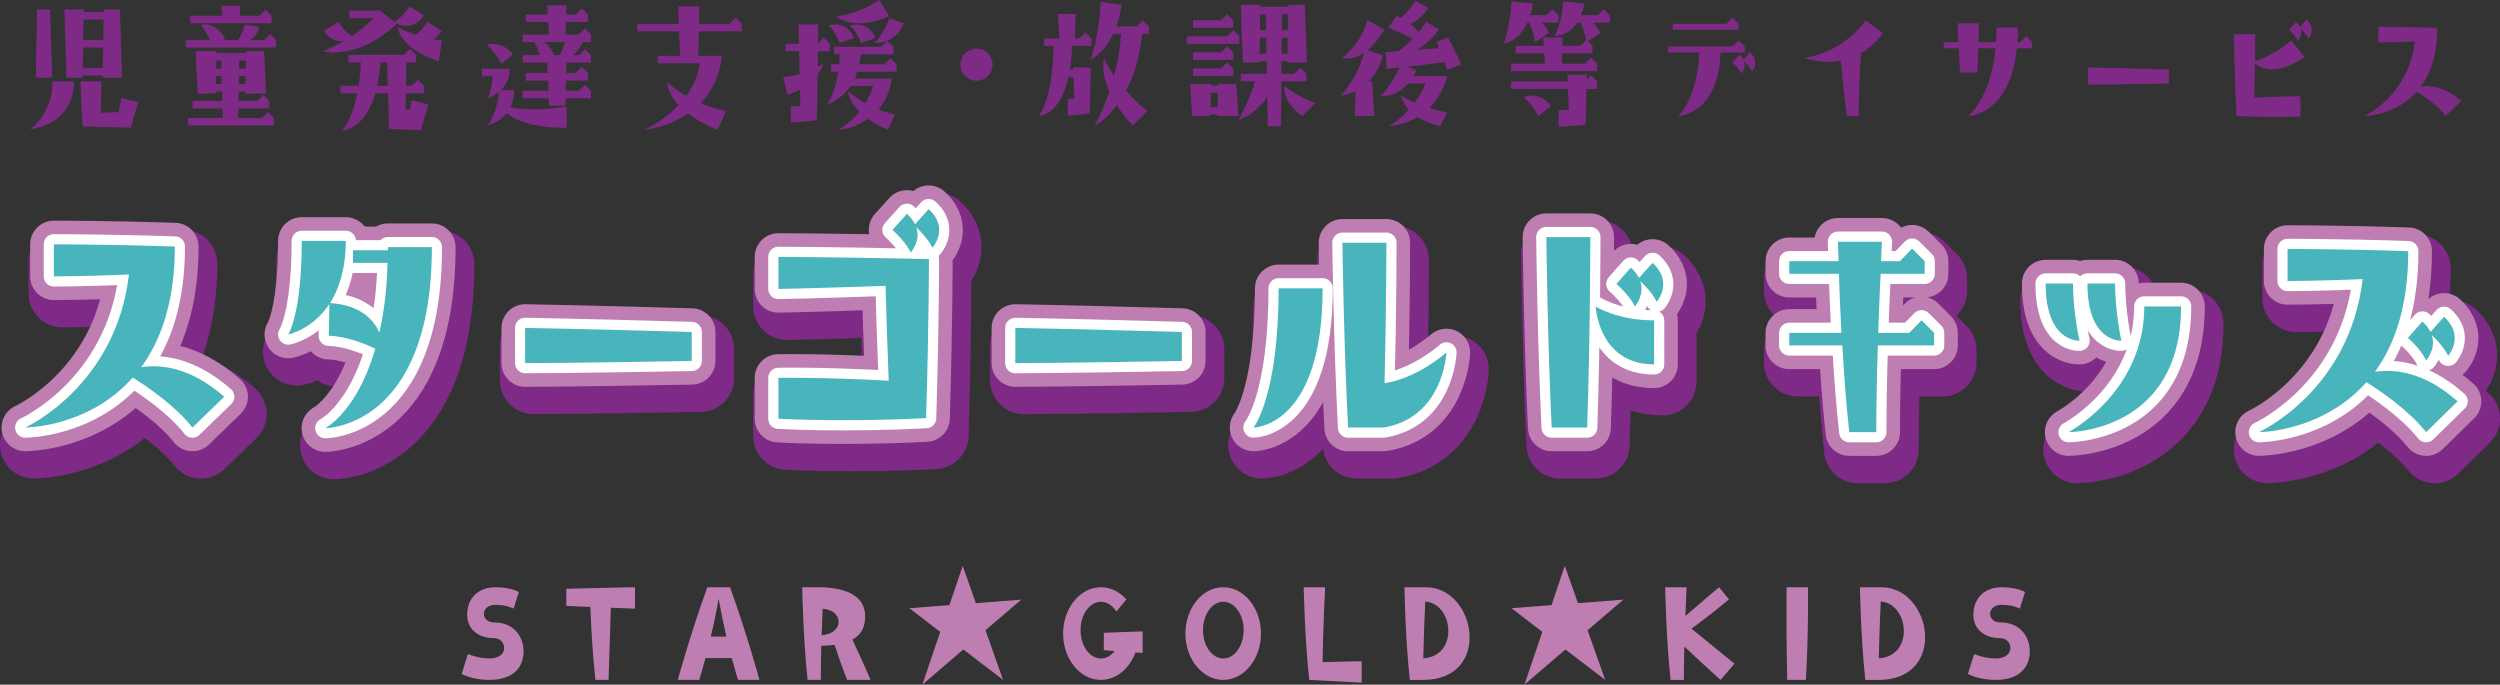 <?xml version="1.0" encoding="UTF-8"?><svg id="_レイヤー_2" xmlns="http://www.w3.org/2000/svg" viewBox="0 0 369.278 101.129"><rect x="0" y="0" width="369.278" height="101.129" fill="#333333" stroke="none"/><defs><style>.cls-1{fill:#bf7eb1;}.cls-1,.cls-2,.cls-3,.cls-4{stroke-width:0px;}.cls-2{fill:#48b4bb;}.cls-3{fill:#fff;}.cls-5{stroke:#fff;stroke-width:3px;}.cls-5,.cls-6,.cls-7{fill:none;stroke-linecap:round;stroke-linejoin:round;}.cls-4{fill:#7f2a86;}.cls-6{stroke:#7f2a86;stroke-width:10px;}.cls-7{stroke:#bf7eb1;stroke-width:7px;}</style></defs><g id="_レイヤー_1-2"><path class="cls-4" d="M7.754,12.014h3.161c0,6.526-6.459,7.068-6.459,7.068,0,0,3.298-2.122,3.298-7.068M7.708,11.472h-2.416s0-.994.181-10.072h1.92c.248,8.288.315,10.072.315,10.072M9.809,11.472c-.226-8.288-.294-10.072-.294-10.072h2.845v.384h2.959v-.384h2.394c.248,8.288.315,10.072.315,10.072h-2.867v-.316h-2.959v.316h-2.393ZM17.961,14.453l2.439.632s-.338,1.288-1.084,3.749c0,0-3.274,0-7.114-.158-.248-3.613-.316-6.662-.316-6.662h3.095s0,1.807-.091,4.652l2.642-.113c.248-1.309.429-2.1.429-2.1M12.225,10.027h2.959c0-.655.022-1.626.045-3.004h-2.936l-.068,3.004ZM12.293,5.894h2.958c.022-.858.022-1.852.045-3.003h-2.958c0,.654-.023,1.626-.045,3.003"/><path class="cls-4" d="M27.418,5.917h3.59c-.52-1.22-1.31-2.236-1.31-2.236,0,0,2.146-.655,3.546,2.055l-.406.181h2.325c.339-.497.745-1.265.994-2.304l2.123.361c-.226.949-.745,1.536-1.31,1.943h2.033l.903-.903.881.903v1.106h-13.369v-1.106ZM27.756,17.434h5.149c-.022-.497-.022-.971-.044-1.423h-4.427v-1.106h4.381c0-.474-.023-.949-.023-1.378h-.948c-.023.091-.023.181-.023.294h-2.62c-.225-3.726-.293-6.278-.293-6.278h3.072v.293h4.403v-.293h2.62c.226,3.726.293,6.278.293,6.278h-3.071v-.294h-.971c0,.429,0,.904-.022,1.378h2.755l.903-.904.881.904v1.106h-4.562c0,.452,0,.926-.023,1.423h3.478l.904-.903.88.903v1.106h-12.692v-1.106ZM28.095,2.326h4.788c-.158-1.174-.203-1.445-.203-1.445h2.845s0,.158-.09,1.445h2.89l.904-.903.881.903v1.106h-12.015v-1.106ZM32.747,12.421c0-.429-.022-.813-.022-1.175h-.814c0,.362-.022.746-.045,1.175h.881ZM31.934,10.14h.768c-.022-.497-.022-.881-.022-1.197h-.7c-.023.339-.023.745-.046,1.197M35.277,12.421h.97c0-.339,0-.723.023-1.175h-.971c0,.362-.022.746-.022,1.175M35.299,10.14h.994c.023-.384.023-.768.045-1.197h-1.017c0,.316,0,.7-.022,1.197"/><path class="cls-4" d="M47.647,7.565s1.356-.474,3.095-1.468c-.927.045-2.056-.226-2.891-1.535l2.123-1.333c.7,1.106,1.491,1.784,1.987,2.1,1.061-.7,2.214-1.603,3.229-2.664h-3.591v-1.107h4.541l2.099,1.671c.384-.226,1.378-.926,2.259-2.303l2.122,1.354c-1.265,1.965-3.139,1.604-4.042,1.265-6.029,5.556-10.931,4.02-10.931,4.02M52.977,12.669c.136-.994.272-2.146.317-3.456h-1.829v-1.106h8.197l.903-.903.904.903v1.106h-1.446c0,.52-.022,1.536-.045,3.456h.859l.902-.903.904.903v1.106h-2.687c-.023.723-.023,1.536-.046,2.462.227-.023.43-.023.633-.046.158-.858.27-1.377.27-1.377l2.462.632s-.339,1.287-1.106,3.749c0,0-1.626,0-4.697-.158l-.159-5.262h-1.874c-1.626,5.623-4.946,5.488-4.946,5.488,0,0,1.445-1.242,2.281-5.488h-2.484v-1.106h2.687ZM55.71,12.669h1.581c-.045-1.852-.091-2.914-.113-3.456h-.971c-.113,1.333-.272,2.462-.497,3.456M63.162,3.229l2.101,1.333c-.384.609-.836.993-1.288,1.219.407.09.859.136,1.288.158l-.429,3.117c-6.008-1.965-6.075-5.036-6.075-5.036,0,0,1.084.586,2.665,1.128.473-.361,1.129-.993,1.738-1.919"/><path class="cls-4" d="M72.779,11.269h-1.581v-1.106h4.111c0,1.445-.633,2.461-1.333,3.138h1.987c0,1.062-.226,1.92-.587,2.598,1.648.248,4.562.474,8.333-.181v3.162c-5.239,0-7.724-1.197-8.875-2.146-1.175,1.423-2.8,1.807-2.8,1.807,0,0,1.535-2.191,1.625-4.946-.79.655-1.557.926-1.557.926,0,0,.519-1.242.677-3.252M71.876,6.572s2.258-.61,3.884,1.423l-1.671,1.423c-.881-1.626-2.213-2.846-2.213-2.846M81.067,14.521h-3.862v-1.106h3.817c-.023-.565-.045-1.062-.045-1.513h-3.32v-1.107h3.252c-.023-.7-.046-1.197-.068-1.536h-3.636v-1.106h2.484c-.203-.881-.542-1.536-.767-1.942h-1.717v-1.107h3.885c-.046-.722-.091-1.332-.113-1.852h-3.32v-1.106h3.252l-.091-1.355h2.846l-.022,1.355h1.4l.902-.904.905.904v1.106h-3.252l-.069,1.852h1.965l.904-.903.903.903v1.107h-1.22c-.384.925-.926,1.535-1.468,1.942h.881l.904-.903.903.903v1.106h-3.636c0,.339-.022.813-.022,1.536h1.4l.902-.903.905.903v1.107h-3.252c0,.429-.024.948-.024,1.513h1.92l.904-.904.903.904v1.106h-3.749c-.023.339-.023.7-.045,1.084h-2.394c0-.384-.022-.745-.045-1.084M81.835,8.153h.835c.249-.452.565-1.129.813-1.942h-3.138c.564.316,1.151.903,1.49,1.942"/><path class="cls-4" d="M94.137,3.523h6.12l-.068-2.574h3.094s0,.881-.045,2.574h4.516l.904-.903.903.903v1.106h-6.346c0,.995-.045,2.214-.09,3.614h3.523c-.362,3.139-1.604,5.375-3.139,6.978,1.084.474,2.326.904,3.726,1.197l-1.265,2.755c-1.874-.768-3.274-1.603-4.336-2.394-3.139,2.146-6.571,2.417-6.571,2.417,0,0,2.801-1.152,5.172-3.659-1.762-1.897-1.695-3.41-1.695-3.41,0,0,.994.971,2.846,2.033.948-1.31,1.716-2.913,1.987-4.81h-6.21v-1.107h3.297c-.067-1.355-.113-2.574-.158-3.614h-6.165v-1.106Z"/><path class="cls-4" d="M116.309,14.001l-.632-2.619c.836-.045,1.67-.226,2.439-.452l-.068-3.365h-1.988v-1.106h1.965c-.045-1.875-.045-2.846-.045-2.846h2.846v2.8l.835-.858.903.904v1.106h-1.76c0,.677-.024,1.446-.024,2.303.542-.248.858-.451.858-.451,0,0-.225.7-.88,1.558-.023,1.852-.045,4.088-.09,6.775-2.078.271-3.839.339-3.839.339v-2.439s.474,0,1.399.045l-.067-2.439c-.542.294-1.152.542-1.852.745M126.63,10.591c-.114.361-.249.7-.384,1.017h5.487c-.316,2.009-1.061,3.477-1.965,4.561.723.294,1.537.565,2.416.745l-1.015,2.259c-1.22-.519-2.168-1.061-2.936-1.603-2.168,1.512-4.471,1.626-4.471,1.626,0,0,1.67-.836,3.184-2.688-1.717-1.694-1.672-3.094-1.672-3.094,0,0,.904.904,2.574,1.829.43-.722.836-1.581,1.108-2.529h-3.343c-1.468,2.213-3.433,2.688-3.433,2.688,0,0,1.175-1.536,1.649-4.811h-1.084v-1.106h1.22c.045-.452.067-.949.09-1.468h-.858v-1.107h6.978l.903-.903.903.903v1.107h-4.809c-.046.519-.136,1.016-.226,1.468h3.681l.903-.904.903.904v1.106h-5.803ZM126.11,5.646l-2.123.7c-.587-1.784-1.581-2.597-1.581-2.597,0,0,2.823-.791,3.704,1.897M131.327,2.394c-5.397,2.348-7.837.045-7.837.045,0,0,3.004-.248,6.392-2.439l1.445,2.394ZM127.149,6.346c-.588-1.784-1.603-2.597-1.603-2.597,0,0,2.822-.791,3.725,1.897l-2.122.7ZM129.159,6.346s1.468-1.445,2.213-3.613l2.123.699c-1.107,3.072-4.336,2.914-4.336,2.914"/><path class="cls-4" d="M146.615,9.555c0,1.312-1.058,2.369-2.369,2.369s-2.369-1.058-2.369-2.369c0-1.311,1.058-2.368,2.369-2.368,1.356,0,2.369,1.104,2.369,2.368Z"/><path class="cls-4" d="M153.414,17.13s2.101-2.236,2.213-10.343h-1.399v-1.107h2.28c-.203-2.936-.27-3.613-.27-3.613h2.665s0,.384-.136,3.613h.655l.902-.903.905.903v1.107h-2.868c-.046,1.332-.159,2.507-.317,3.523h.474l-.023-.339h2.62s0,.655-.158,6.775c-1.761.248-3.229.316-3.229.316v-2.484s.316,0,.971.023c-.068-1.446-.113-2.485-.135-3.185h-.745c-1.288,5.804-4.405,5.714-4.405,5.714M165.677.757c-.203,1.22-.474,2.259-.79,3.139h3.003l.903-.903.904.903v1.107h-.971c-.406,3.658-1.332,6.391-2.394,8.4.858.995,1.897,2.033,3.139,3.004l-2.146,2.146c-.993-1.062-1.76-2.078-2.348-3.004-1.694,2.258-3.297,3.026-3.297,3.026,0,0,1.129-1.964,2.19-5.058-1.354-3.004-.812-4.856-.812-4.856,0,0,.496,1.039,1.513,2.53.497-1.852.88-3.953,1.016-6.188h-1.152c-1.446,3.071-3.364,3.794-3.364,3.794,0,0,1.332-3.365,1.49-8.537l3.116.497Z"/><path class="cls-4" d="M175.315,6.471v-1.107h5.963l.88-.903.903.903v1.107h-7.746ZM175.812,12.387h3.071v.226h1.084l.023-.226h2.62c.225,2.823.293,4.743.293,4.743h-3.071v-.203h-1.107v.203h-2.619c-.226-2.823-.294-4.743-.294-4.743M176.219,4.1v-1.107h4.154l.881-.904.904.904v1.107h-5.939ZM176.219,8.842v-1.107h4.154l.881-.903.904.903v1.107h-5.939ZM176.219,10.106h4.154l.881-.903.904.903v1.107h-5.939v-1.107ZM178.793,15.82h1.062c0-.542.022-1.242.067-2.1h-1.061l-.068,2.1ZM190.175,9.248v-.203h-.881c0,.564,0,1.197-.022,1.852h1.896l.904-.903.903.903v1.106h-3.703l-.068,6.64h-1.942l-.068-4.313c-2.077,2.913-4.291,3.387-4.291,3.387,0,0,1.536-2.552,2.484-5.714h-2.099v-1.106h3.838c0-.655-.022-1.288-.022-1.852h-1.107v.203h-2.394c-.248-5.059-.315-8.514-.315-8.514h2.867v.271h4.178v-.271h2.394c.226,5.059.293,8.514.293,8.514h-2.845ZM187.081,7.938c-.022-.903-.022-1.693-.045-2.371h-.949l-.067,2.371h1.061ZM186.11,4.461h.903c-.022-1.107-.022-1.875-.045-2.349h-.836c0,.587,0,1.378-.022,2.349M190.175,7.938c.023-.587.023-1.377.045-2.371h-.881c-.022.678-.022,1.468-.022,2.371h.858ZM189.339,4.461h.904c.022-.7.022-1.491.045-2.349h-.926c0,.451,0,1.197-.023,2.349M189.768,12.726s1.807,1.513,4.54,2.507l-1.965,1.897c-3.094-2.236-2.575-4.404-2.575-4.404"/><path class="cls-4" d="M204.307,8.187c-.497,1.739-1.265,2.958-2.123,3.816h.497c.248,4.223.316,5.127.316,5.127h-2.868s0-.384.113-3.681c-1.219.609-2.214.677-2.214.677,0,0,2.394-2.394,3.456-6.323-1.852,1.219-3.23.768-3.23.768,0,0,2.62-1.875,3.749-5.578l2.507,1.377c-.858,1.423-1.693,2.372-2.484,3.026l2.281.791ZM213.34,9.203c-2.19.271-4.088.497-5.533.655l1.445.542c-.158.293-.315.565-.474.835h5.013c-.609,2.123-1.58,3.636-2.664,4.72.79.226,1.671.475,2.642.678l-1.038,1.965c-1.423-.294-2.507-.768-3.321-1.31-2.168,1.31-4.222,1.31-4.222,1.31,0,0,1.4-.768,2.913-2.394-1.039-1.107-1.198-2.123-1.198-2.123,0,0,.701.474,2.079,1.061.587-.79,1.151-1.716,1.603-2.8h-2.62c-1.941,2.191-3.975,1.852-3.975,1.852,0,0,1.468-1.446,2.733-4.223l-1.919.203-.113-2.461s.655-.068,1.92-.158c.609-.452,1.309-1.062,2.032-1.807-.813-.475-2.055-1.107-3.614-1.626l1.288-1.807c.225.113.429.226.632.339.677-.61,1.491-1.491,2.122-2.552l1.92,1.129c-.925,1.265-1.851,1.942-2.665,2.304.565.451.95.88,1.175,1.264.384-.496.79-1.016,1.129-1.603l1.92,1.152c-1.017,1.422-2.123,2.371-3.185,2.98.926-.044,1.988-.135,3.185-.203-.113-.316-.249-.632-.361-.971l1.738-.632c1.175,2.348,1.897,3.997,1.897,3.997l-2.055.768s-.135-.361-.429-1.084"/><path class="cls-4" d="M222.144,6.403s.835-2.078,1.151-6.188l3.139.316c-.112.655-.248,1.22-.429,1.716h2.417l.88-.88.903.88v1.107h-2.529c.407.316.836.79,1.13,1.513l-2.056,1.355c-.203-1.197-.587-2.236-.835-2.868h-.316c-1.355,2.913-3.455,3.049-3.455,3.049M235.264,3.354c.407.316.836.79,1.13,1.513l-1.853,1.197.701.7v1.129h-4.517c0,.407-.022.926-.045,1.513h3.433l.903-.903.903.903v1.107h-12.714v-1.107h5.013c-.045-.587-.067-1.084-.112-1.513h-4.224v-1.129h4.155l-.089-1.242h2.868l-.046,1.242h2.665l.836-.835c-.203-1.062-.542-1.988-.768-2.575h-.565c-1.4,2.145-3.364,1.919-3.364,1.919,0,0,1.084-1.4,1.309-5.058l3.139.316c-.135.678-.316,1.242-.519,1.716h2.484l.903-.88.903.88v1.107h-2.529ZM223.205,12.026h8.356c-.023-.768-.045-1.016-.045-1.016h2.867l-.022.79.655-.678.903.904v1.107h-1.581l-.135,5.284c-2.167.248-3.974.316-3.974.316v-2.507s.496,0,1.513.045c-.045-1.332-.091-2.371-.136-3.138h-8.401v-1.107ZM229.099,15.639l-1.896,1.536c-.723-1.762-2.168-2.823-2.168-2.823,0,0,2.257-1.039,4.064,1.287"/><path class="cls-4" d="M250.977,7.758h-4.561v-.903h9.53l.903-.881.881.881v.903h-3.591c-.293,9.191-6.233,9.372-6.233,9.372,0,0,2.891-2.643,3.071-9.372M247.071,4.416v-.904h7.949l.881-.903.904.903v.904h-9.734ZM257.617,9.045c.339,1.017-.384,1.829-.384,1.829,0,0-.271-.7-1.332-1.626l1.038-1.174c.294.248.475.519.588.745l.971-1.084c1.558,1.4.294,2.801.294,2.801,0,0-.249-.633-1.175-1.491"/><path class="cls-4" d="M266.488,8.503s5.194-.271,9.102-5.487l2.529,1.896c-1.017,1.356-2.123,2.304-3.23,2.959-.113,1.49-.338,4.968-.338,9.259h-1.762c-.429-3.388-.7-6.346-.859-8.152-3.003.564-5.442-.475-5.442-.475"/><path class="cls-4" d="M289.337,7.126h-2.236v-.903h2.19c-.112-1.762-.157-2.778-.157-2.778h3.161s0,.971-.045,2.778h2.597c.046-.678.068-1.4.068-2.146h3.161c0,.746-.022,1.468-.067,2.146h.361l.904-.904.903.904v.903h-2.259c-1.039,10.004-7.204,10.004-7.204,10.004,0,0,3.32-2.506,4.043-10.004h-2.552c-.023.994-.068,2.19-.136,3.591h-2.551l-.181-3.591Z"/><path class="cls-4" d="M308.415,9.971s4.201.068,11.97.294v2.078c-8.56.157-11.97.157-11.97.157v-2.529Z"/><path class="cls-4" d="M330.362,17.13c-.316-6.097-.406-12.082-.406-12.082h3.161s0,1.513-.022,3.952c.79-.203,2.845-.903,5.352-3.026l1.965,2.484c-4.201,2.846-6.504,1.626-7.317.949-.023,1.445-.068,3.139-.114,5.013,4.789-.248,6.821-.18,6.821-.18v2.935s-3.342.271-9.44-.045M340.999,5.703s-.249-.632-1.175-1.49c.339.993-.384,1.829-.384,1.829,0,0-.294-.7-1.332-1.626l1.038-1.174c.272.248.475.519.588.745l.971-1.084c1.536,1.4.294,2.8.294,2.8"/><path class="cls-4" d="M349.26,17.13s6.504-2.936,7.452-10.998c-3.229.136-5.397.136-5.397.136v-2.304s3.974,0,8.694.158c0,3.997-1.017,6.752-2.416,8.672,1.287-.203,3.478-.068,5.962,2.123l-2.281,2.213c-1.243-1.581-3.275-2.958-4.291-3.591-3.184,3.591-7.723,3.591-7.723,3.591"/><path class="cls-4" d="M5,65.687s13.368-6.034,15.318-22.605c-6.637.278-11.093.278-11.093.278v-4.735s8.169,0,17.87.326c0,8.215-2.089,13.879-4.967,17.824,2.646-.418,7.148-.139,12.255,4.363l-4.689,4.549c-2.552-3.249-6.73-6.081-8.819-7.38-6.545,7.38-15.875,7.38-15.875,7.38"/><path class="cls-6" d="M5,65.687s13.368-6.034,15.318-22.605c-6.637.278-11.093.278-11.093.278v-4.735s8.169,0,17.87.326c0,8.215-2.089,13.879-4.967,17.824,2.646-.418,7.148-.139,12.255,4.363l-4.689,4.549c-2.552-3.249-6.73-6.081-8.819-7.38-6.545,7.38-15.875,7.38-15.875,7.38Z"/><path class="cls-4" d="M58.56,39.043h6.498c0,26.736-15.735,26.736-15.735,26.736,0,0,4.688-2.413,7.381-11.743-1.579-.743-4.364-1.857-6.871-1.903l.093-4.689c-2.553,3.807-6.08,4.503-6.08,4.503,0,0,1.996-3.017,1.996-13.832h6.498c0,4.177-1.021,7.148-2.321,9.19,4.503.279,6.452,2.461,7.288,4.363.649-2.877,1.113-6.266,1.207-10.304h-5.106v-1.857h5.152v-.464Z"/><path class="cls-6" d="M58.56,39.043h6.498c0,26.736-15.735,26.736-15.735,26.736,0,0,4.688-2.413,7.381-11.743-1.579-.743-4.364-1.857-6.871-1.903l.093-4.689c-2.553,3.807-6.08,4.503-6.08,4.503,0,0,1.996-3.017,1.996-13.832h6.498c0,4.177-1.021,7.148-2.321,9.19,4.503.279,6.452,2.461,7.288,4.363.649-2.877,1.113-6.266,1.207-10.304h-5.106v-1.857h5.152v-.464Z"/><path class="cls-4" d="M78.841,50.973s8.634.139,24.601.604v4.27c-17.592.325-24.601.325-24.601.325v-5.199Z"/><path class="cls-6" d="M78.841,50.973s8.634.139,24.601.604v4.27c-17.592.325-24.601.325-24.601.325v-5.199Z"/><path class="cls-4" d="M116.248,64.387v-6.034s5.942-.139,16.292.418c-.232-5.709-.371-10.722-.464-14.018-10.351.371-15.828.464-15.828.464v-4.734s7.427,0,22.234.324c0,0,0,9.748-.418,23.488-12.579.65-21.816.092-21.816.092M133.097,36.491l2.136-2.368c.556.511.928,1.022,1.207,1.532l1.996-2.227c3.156,2.831.557,5.709.557,5.709,0,0-.511-1.253-2.368-3.018.697,2.043-.836,3.714-.836,3.714,0,0-.556-1.393-2.692-3.342"/><path class="cls-6" d="M116.248,64.387v-6.034s5.942-.139,16.292.418c-.232-5.709-.371-10.722-.464-14.018-10.351.371-15.828.464-15.828.464v-4.734s7.427,0,22.234.324c0,0,0,9.748-.418,23.488-12.579.65-21.816.092-21.816.092ZM133.097,36.491l2.136-2.368c.556.511.928,1.022,1.207,1.532l1.996-2.227c3.156,2.831.557,5.709.557,5.709,0,0-.511-1.253-2.368-3.018.697,2.043-.836,3.714-.836,3.714,0,0-.556-1.393-2.692-3.342Z"/><path class="cls-4" d="M151.242,50.973s8.634.139,24.601.604v4.27c-17.592.325-24.601.325-24.601.325v-5.199Z"/><path class="cls-6" d="M151.242,50.973s8.634.139,24.601.604v4.27c-17.592.325-24.601.325-24.601.325v-5.199Z"/><path class="cls-4" d="M190.134,45.124h6.498c0,20.563-10.211,20.563-10.211,20.563,0,0,3.713-4.549,3.713-20.563M205.777,59.142c4.92-.743,9.144-4.549,9.144-4.549,0,0-.372,9.609-9.284,11.094h-5.245c-.649-12.533-.835-27.294-.835-27.294h6.498s0,9.562-.278,20.749"/><path class="cls-6" d="M190.134,45.124h6.498c0,20.563-10.211,20.563-10.211,20.563,0,0,3.713-4.549,3.713-20.563ZM205.777,59.142c4.92-.743,9.144-4.549,9.144-4.549,0,0-.372,9.609-9.284,11.094h-5.245c-.649-12.533-.835-27.294-.835-27.294h6.498s0,9.562-.278,20.749Z"/><path class="cls-4" d="M230.467,65.687c-.603-12.533-.789-28.129-.789-28.129h6.498s0,14.343-.464,28.129h-5.245ZM245.599,56.357c-8.216,0-8.634-8.541-8.634-8.541,0,0,3.203,2.043,8.634,2.043v6.498ZM245.97,47.12s-.51-1.3-2.413-3.063c.696,2.042-.789,3.759-.789,3.759,0,0-.604-1.439-2.739-3.342l2.135-2.414c.557.511.975,1.068,1.207,1.532l1.995-2.228c3.158,2.878.604,5.756.604,5.756"/><path class="cls-6" d="M230.467,65.687c-.603-12.533-.789-28.129-.789-28.129h6.498s0,14.343-.464,28.129h-5.245ZM245.599,56.357c-8.216,0-8.634-8.541-8.634-8.541,0,0,3.203,2.043,8.634,2.043v6.498ZM245.97,47.12s-.51-1.3-2.413-3.063c.696,2.042-.789,3.759-.789,3.759,0,0-.604-1.439-2.739-3.342l2.135-2.414c.557.511.975,1.068,1.207,1.532l1.995-2.228c3.158,2.878.604,5.756.604,5.756Z"/><path class="cls-4" d="M265.558,51.701h7.705c-.185-3.388-.278-6.405-.371-8.727h-7.334v-1.856h7.287l-.093-2.878h6.499l-.139,2.878h2.785l1.81-1.857,1.857,1.857v1.856h-6.498c-.14,2.322-.233,5.385-.372,8.727h4.595l1.811-1.856,1.856,1.856v1.857h-8.308c-.14,4.224-.233,8.819-.233,12.811h-3.992c-.464-4.224-.789-8.727-1.02-12.811h-7.845v-1.857Z"/><path class="cls-6" d="M265.558,51.701h7.705c-.185-3.388-.278-6.405-.371-8.727h-7.334v-1.856h7.287l-.093-2.878h6.499l-.139,2.878h2.785l1.81-1.857,1.857,1.857v1.856h-6.498c-.14,2.322-.233,5.385-.372,8.727h4.595l1.811-1.856,1.856,1.856v1.857h-8.308c-.14,4.224-.233,8.819-.233,12.811h-3.992c-.464-4.224-.789-8.727-1.02-12.811h-7.845v-1.857Z"/><path class="cls-4" d="M303.429,44.413h4.038c0,4.271.975,8.448.975,8.448,0,0-5.013.325-5.013-8.448M318.004,47.802h5.431c0,18.567-16.617,18.567-16.617,18.567,0,0,11.186-5.895,11.186-18.567M309.603,44.413h4.084c0,4.271.929,8.448.929,8.448,0,0-5.013.325-5.013-8.448"/><path class="cls-6" d="M303.429,44.413h4.038c0,4.271.975,8.448.975,8.448,0,0-5.013.325-5.013-8.448ZM318.004,47.802h5.431c0,18.567-16.617,18.567-16.617,18.567,0,0,11.186-5.895,11.186-18.567ZM309.603,44.413h4.084c0,4.271.929,8.448.929,8.448,0,0-5.013.325-5.013-8.448Z"/><path class="cls-4" d="M364.278,61.819l-4.642,4.549c-2.599-3.249-6.73-6.08-8.819-7.38-6.545,7.38-15.875,7.38-15.875,7.38,0,0,13.368-6.034,15.319-22.605-6.685.278-11.094.278-11.094.278v-4.734s8.123,0,17.824.325c0,8.216-2.043,13.879-4.921,17.824,2.647-.418,7.149-.139,12.208,4.363M362.282,49.333c3.156,2.878.604,5.756.604,5.756,0,0-.557-1.3-2.414-3.064.697,2.042-.836,3.76-.836,3.76,0,0-.556-1.439-2.692-3.342l2.136-2.414c.556.511.974,1.021,1.206,1.532l1.996-2.228Z"/><path class="cls-6" d="M364.278,61.819l-4.642,4.549c-2.599-3.249-6.73-6.08-8.819-7.38-6.545,7.38-15.875,7.38-15.875,7.38,0,0,13.368-6.034,15.319-22.605-6.685.278-11.094.278-11.094.278v-4.734s8.123,0,17.824.325c0,8.216-2.043,13.879-4.921,17.824,2.647-.418,7.149-.139,12.208,4.363ZM362.282,49.333c3.156,2.878.604,5.756.604,5.756,0,0-.557-1.3-2.414-3.064.697,2.042-.836,3.76-.836,3.76,0,0-.556-1.439-2.692-3.342l2.136-2.414c.556.511.974,1.021,1.206,1.532l1.996-2.228Z"/><path class="cls-1" d="M3.732,63.152s13.368-6.034,15.318-22.605c-6.637.278-11.093.278-11.093.278v-4.735s8.169,0,17.87.326c0,8.215-2.089,13.879-4.967,17.824,2.646-.418,7.148-.139,12.255,4.363l-4.689,4.549c-2.552-3.249-6.73-6.081-8.819-7.38-6.545,7.38-15.875,7.38-15.875,7.38"/><path class="cls-7" d="M3.732,63.152s13.368-6.034,15.318-22.605c-6.637.278-11.093.278-11.093.278v-4.735s8.169,0,17.87.326c0,8.215-2.089,13.879-4.967,17.824,2.646-.418,7.148-.139,12.255,4.363l-4.689,4.549c-2.552-3.249-6.73-6.081-8.819-7.38-6.545,7.38-15.875,7.38-15.875,7.38Z"/><path class="cls-1" d="M57.293,36.508h6.498c0,26.736-15.735,26.736-15.735,26.736,0,0,4.688-2.413,7.381-11.743-1.579-.743-4.364-1.857-6.871-1.903l.093-4.689c-2.553,3.807-6.08,4.503-6.08,4.503,0,0,1.996-3.017,1.996-13.832h6.498c0,4.177-1.021,7.148-2.321,9.19,4.503.279,6.452,2.461,7.288,4.363.649-2.877,1.113-6.266,1.207-10.304h-5.106v-1.857h5.152v-.464Z"/><path class="cls-7" d="M57.293,36.508h6.498c0,26.736-15.735,26.736-15.735,26.736,0,0,4.688-2.413,7.381-11.743-1.579-.743-4.364-1.857-6.871-1.903l.093-4.689c-2.553,3.807-6.08,4.503-6.08,4.503,0,0,1.996-3.017,1.996-13.832h6.498c0,4.177-1.021,7.148-2.321,9.19,4.503.279,6.452,2.461,7.288,4.363.649-2.877,1.113-6.266,1.207-10.304h-5.106v-1.857h5.152v-.464Z"/><path class="cls-1" d="M77.573,48.437s8.634.139,24.601.604v4.27c-17.592.325-24.601.325-24.601.325v-5.199Z"/><path class="cls-7" d="M77.573,48.437s8.634.139,24.601.604v4.27c-17.592.325-24.601.325-24.601.325v-5.199Z"/><path class="cls-1" d="M114.98,61.851v-6.034s5.942-.139,16.292.418c-.232-5.709-.371-10.722-.464-14.018-10.351.371-15.828.464-15.828.464v-4.734s7.427,0,22.234.324c0,0,0,9.748-.418,23.488-12.579.65-21.816.092-21.816.092M131.829,33.955l2.136-2.368c.556.511.928,1.022,1.207,1.532l1.996-2.227c3.156,2.831.557,5.709.557,5.709,0,0-.511-1.253-2.368-3.018.697,2.043-.836,3.714-.836,3.714,0,0-.556-1.393-2.692-3.342"/><path class="cls-7" d="M114.98,61.851v-6.034s5.942-.139,16.292.418c-.232-5.709-.371-10.722-.464-14.018-10.351.371-15.828.464-15.828.464v-4.734s7.427,0,22.234.324c0,0,0,9.748-.418,23.488-12.579.65-21.816.092-21.816.092ZM131.829,33.955l2.136-2.368c.556.511.928,1.022,1.207,1.532l1.996-2.227c3.156,2.831.557,5.709.557,5.709,0,0-.511-1.253-2.368-3.018.697,2.043-.836,3.714-.836,3.714,0,0-.556-1.393-2.692-3.342Z"/><path class="cls-1" d="M149.975,48.437s8.634.139,24.601.604v4.27c-17.592.325-24.601.325-24.601.325v-5.199Z"/><path class="cls-7" d="M149.975,48.437s8.634.139,24.601.604v4.27c-17.592.325-24.601.325-24.601.325v-5.199Z"/><path class="cls-1" d="M188.867,42.589h6.498c0,20.563-10.211,20.563-10.211,20.563,0,0,3.713-4.549,3.713-20.563M204.51,56.607c4.92-.743,9.144-4.549,9.144-4.549,0,0-.372,9.609-9.284,11.094h-5.245c-.649-12.533-.835-27.294-.835-27.294h6.498s0,9.562-.278,20.749"/><path class="cls-7" d="M188.867,42.589h6.498c0,20.563-10.211,20.563-10.211,20.563,0,0,3.713-4.549,3.713-20.563ZM204.51,56.607c4.92-.743,9.144-4.549,9.144-4.549,0,0-.372,9.609-9.284,11.094h-5.245c-.649-12.533-.835-27.294-.835-27.294h6.498s0,9.562-.278,20.749Z"/><path class="cls-1" d="M229.199,63.152c-.603-12.533-.789-28.129-.789-28.129h6.498s0,14.343-.464,28.129h-5.245ZM244.331,53.822c-8.216,0-8.634-8.541-8.634-8.541,0,0,3.203,2.043,8.634,2.043v6.498ZM244.702,44.585s-.51-1.3-2.413-3.063c.696,2.042-.789,3.759-.789,3.759,0,0-.604-1.439-2.739-3.342l2.135-2.414c.557.511.975,1.068,1.207,1.532l1.995-2.228c3.158,2.878.604,5.756.604,5.756"/><path class="cls-7" d="M229.199,63.152c-.603-12.533-.789-28.129-.789-28.129h6.498s0,14.343-.464,28.129h-5.245ZM244.331,53.822c-8.216,0-8.634-8.541-8.634-8.541,0,0,3.203,2.043,8.634,2.043v6.498ZM244.702,44.585s-.51-1.3-2.413-3.063c.696,2.042-.789,3.759-.789,3.759,0,0-.604-1.439-2.739-3.342l2.135-2.414c.557.511.975,1.068,1.207,1.532l1.995-2.228c3.158,2.878.604,5.756.604,5.756Z"/><path class="cls-1" d="M264.291,49.166h7.705c-.185-3.388-.278-6.405-.371-8.727h-7.334v-1.856h7.287l-.093-2.878h6.499l-.139,2.878h2.785l1.81-1.857,1.857,1.857v1.856h-6.498c-.14,2.322-.233,5.385-.372,8.727h4.595l1.811-1.856,1.856,1.856v1.857h-8.308c-.14,4.224-.233,8.819-.233,12.811h-3.992c-.464-4.224-.789-8.727-1.02-12.811h-7.845v-1.857Z"/><path class="cls-7" d="M264.291,49.166h7.705c-.185-3.388-.278-6.405-.371-8.727h-7.334v-1.856h7.287l-.093-2.878h6.499l-.139,2.878h2.785l1.81-1.857,1.857,1.857v1.856h-6.498c-.14,2.322-.233,5.385-.372,8.727h4.595l1.811-1.856,1.856,1.856v1.857h-8.308c-.14,4.224-.233,8.819-.233,12.811h-3.992c-.464-4.224-.789-8.727-1.02-12.811h-7.845v-1.857Z"/><path class="cls-1" d="M302.162,41.878h4.038c0,4.271.975,8.448.975,8.448,0,0-5.013.325-5.013-8.448M316.737,45.267h5.431c0,18.567-16.617,18.567-16.617,18.567,0,0,11.186-5.895,11.186-18.567M308.336,41.878h4.084c0,4.271.929,8.448.929,8.448,0,0-5.013.325-5.013-8.448"/><path class="cls-7" d="M302.162,41.878h4.038c0,4.271.975,8.448.975,8.448,0,0-5.013.325-5.013-8.448ZM316.737,45.267h5.431c0,18.567-16.617,18.567-16.617,18.567,0,0,11.186-5.895,11.186-18.567ZM308.336,41.878h4.084c0,4.271.929,8.448.929,8.448,0,0-5.013.325-5.013-8.448Z"/><path class="cls-1" d="M363.011,59.284l-4.642,4.549c-2.599-3.249-6.73-6.08-8.819-7.38-6.545,7.38-15.875,7.38-15.875,7.38,0,0,13.368-6.034,15.319-22.605-6.685.278-11.094.278-11.094.278v-4.734s8.123,0,17.824.325c0,8.216-2.043,13.879-4.921,17.824,2.647-.418,7.149-.139,12.208,4.363M361.015,46.798c3.156,2.878.604,5.756.604,5.756,0,0-.557-1.3-2.414-3.064.697,2.042-.836,3.76-.836,3.76,0,0-.556-1.439-2.692-3.342l2.136-2.414c.556.511.974,1.021,1.206,1.532l1.996-2.228Z"/><path class="cls-7" d="M363.011,59.284l-4.642,4.549c-2.599-3.249-6.73-6.08-8.819-7.38-6.545,7.38-15.875,7.38-15.875,7.38,0,0,13.368-6.034,15.319-22.605-6.685.278-11.094.278-11.094.278v-4.734s8.123,0,17.824.325c0,8.216-2.043,13.879-4.921,17.824,2.647-.418,7.149-.139,12.208,4.363ZM361.015,46.798c3.156,2.878.604,5.756.604,5.756,0,0-.557-1.3-2.414-3.064.697,2.042-.836,3.76-.836,3.76,0,0-.556-1.439-2.692-3.342l2.136-2.414c.556.511.974,1.021,1.206,1.532l1.996-2.228Z"/><path class="cls-3" d="M3.732,63.152s13.368-6.034,15.318-22.605c-6.637.278-11.093.278-11.093.278v-4.735s8.169,0,17.87.326c0,8.215-2.089,13.879-4.967,17.824,2.646-.418,7.148-.139,12.255,4.363l-4.689,4.549c-2.552-3.249-6.73-6.081-8.819-7.38-6.545,7.38-15.875,7.38-15.875,7.38"/><path class="cls-5" d="M3.732,63.152s13.368-6.034,15.318-22.605c-6.637.278-11.093.278-11.093.278v-4.735s8.169,0,17.87.326c0,8.215-2.089,13.879-4.967,17.824,2.646-.418,7.148-.139,12.255,4.363l-4.689,4.549c-2.552-3.249-6.73-6.081-8.819-7.38-6.545,7.38-15.875,7.38-15.875,7.38Z"/><path class="cls-3" d="M57.293,36.508h6.498c0,26.736-15.735,26.736-15.735,26.736,0,0,4.688-2.413,7.381-11.743-1.579-.743-4.364-1.857-6.871-1.903l.093-4.689c-2.553,3.807-6.08,4.503-6.08,4.503,0,0,1.996-3.017,1.996-13.832h6.498c0,4.177-1.021,7.148-2.321,9.19,4.503.279,6.452,2.461,7.288,4.363.649-2.877,1.113-6.266,1.207-10.304h-5.106v-1.857h5.152v-.464Z"/><path class="cls-5" d="M57.293,36.508h6.498c0,26.736-15.735,26.736-15.735,26.736,0,0,4.688-2.413,7.381-11.743-1.579-.743-4.364-1.857-6.871-1.903l.093-4.689c-2.553,3.807-6.08,4.503-6.08,4.503,0,0,1.996-3.017,1.996-13.832h6.498c0,4.177-1.021,7.148-2.321,9.19,4.503.279,6.452,2.461,7.288,4.363.649-2.877,1.113-6.266,1.207-10.304h-5.106v-1.857h5.152v-.464Z"/><path class="cls-3" d="M77.573,48.437s8.634.139,24.601.604v4.27c-17.592.325-24.601.325-24.601.325v-5.199Z"/><path class="cls-5" d="M77.573,48.437s8.634.139,24.601.604v4.27c-17.592.325-24.601.325-24.601.325v-5.199Z"/><path class="cls-3" d="M114.98,61.851v-6.034s5.942-.139,16.292.418c-.232-5.709-.371-10.722-.464-14.018-10.351.371-15.828.464-15.828.464v-4.734s7.427,0,22.234.324c0,0,0,9.748-.418,23.488-12.579.65-21.816.092-21.816.092M131.829,33.955l2.136-2.368c.556.511.928,1.022,1.207,1.532l1.996-2.227c3.156,2.831.557,5.709.557,5.709,0,0-.511-1.253-2.368-3.018.697,2.043-.836,3.714-.836,3.714,0,0-.556-1.393-2.692-3.342"/><path class="cls-5" d="M114.98,61.851v-6.034s5.942-.139,16.292.418c-.232-5.709-.371-10.722-.464-14.018-10.351.371-15.828.464-15.828.464v-4.734s7.427,0,22.234.324c0,0,0,9.748-.418,23.488-12.579.65-21.816.092-21.816.092ZM131.829,33.955l2.136-2.368c.556.511.928,1.022,1.207,1.532l1.996-2.227c3.156,2.831.557,5.709.557,5.709,0,0-.511-1.253-2.368-3.018.697,2.043-.836,3.714-.836,3.714,0,0-.556-1.393-2.692-3.342Z"/><path class="cls-3" d="M149.975,48.437s8.634.139,24.601.604v4.27c-17.592.325-24.601.325-24.601.325v-5.199Z"/><path class="cls-5" d="M149.975,48.437s8.634.139,24.601.604v4.27c-17.592.325-24.601.325-24.601.325v-5.199Z"/><path class="cls-3" d="M188.867,42.589h6.498c0,20.563-10.211,20.563-10.211,20.563,0,0,3.713-4.549,3.713-20.563M204.51,56.607c4.92-.743,9.144-4.549,9.144-4.549,0,0-.372,9.609-9.284,11.094h-5.245c-.649-12.533-.835-27.294-.835-27.294h6.498s0,9.562-.278,20.749"/><path class="cls-5" d="M188.867,42.589h6.498c0,20.563-10.211,20.563-10.211,20.563,0,0,3.713-4.549,3.713-20.563ZM204.51,56.607c4.92-.743,9.144-4.549,9.144-4.549,0,0-.372,9.609-9.284,11.094h-5.245c-.649-12.533-.835-27.294-.835-27.294h6.498s0,9.562-.278,20.749Z"/><path class="cls-3" d="M229.199,63.152c-.603-12.533-.789-28.129-.789-28.129h6.498s0,14.343-.464,28.129h-5.245ZM244.331,53.822c-8.216,0-8.634-8.541-8.634-8.541,0,0,3.203,2.043,8.634,2.043v6.498ZM244.702,44.585s-.51-1.3-2.413-3.063c.696,2.042-.789,3.759-.789,3.759,0,0-.604-1.439-2.739-3.342l2.135-2.414c.557.511.975,1.068,1.207,1.532l1.995-2.228c3.158,2.878.604,5.756.604,5.756"/><path class="cls-5" d="M229.199,63.152c-.603-12.533-.789-28.129-.789-28.129h6.498s0,14.343-.464,28.129h-5.245ZM244.331,53.822c-8.216,0-8.634-8.541-8.634-8.541,0,0,3.203,2.043,8.634,2.043v6.498ZM244.702,44.585s-.51-1.3-2.413-3.063c.696,2.042-.789,3.759-.789,3.759,0,0-.604-1.439-2.739-3.342l2.135-2.414c.557.511.975,1.068,1.207,1.532l1.995-2.228c3.158,2.878.604,5.756.604,5.756Z"/><path class="cls-3" d="M264.291,49.166h7.705c-.185-3.388-.278-6.405-.371-8.727h-7.334v-1.856h7.287l-.093-2.878h6.499l-.139,2.878h2.785l1.81-1.857,1.857,1.857v1.856h-6.498c-.14,2.322-.233,5.385-.372,8.727h4.595l1.811-1.856,1.856,1.856v1.857h-8.308c-.14,4.224-.233,8.819-.233,12.811h-3.992c-.464-4.224-.789-8.727-1.02-12.811h-7.845v-1.857Z"/><path class="cls-5" d="M264.291,49.166h7.705c-.185-3.388-.278-6.405-.371-8.727h-7.334v-1.856h7.287l-.093-2.878h6.499l-.139,2.878h2.785l1.81-1.857,1.857,1.857v1.856h-6.498c-.14,2.322-.233,5.385-.372,8.727h4.595l1.811-1.856,1.856,1.856v1.857h-8.308c-.14,4.224-.233,8.819-.233,12.811h-3.992c-.464-4.224-.789-8.727-1.02-12.811h-7.845v-1.857Z"/><path class="cls-3" d="M302.162,41.878h4.038c0,4.271.975,8.448.975,8.448,0,0-5.013.325-5.013-8.448M316.737,45.267h5.431c0,18.567-16.617,18.567-16.617,18.567,0,0,11.186-5.895,11.186-18.567M308.336,41.878h4.084c0,4.271.929,8.448.929,8.448,0,0-5.013.325-5.013-8.448"/><path class="cls-5" d="M302.162,41.878h4.038c0,4.271.975,8.448.975,8.448,0,0-5.013.325-5.013-8.448ZM316.737,45.267h5.431c0,18.567-16.617,18.567-16.617,18.567,0,0,11.186-5.895,11.186-18.567ZM308.336,41.878h4.084c0,4.271.929,8.448.929,8.448,0,0-5.013.325-5.013-8.448Z"/><path class="cls-3" d="M363.011,59.284l-4.642,4.549c-2.599-3.249-6.73-6.08-8.819-7.38-6.545,7.38-15.875,7.38-15.875,7.38,0,0,13.368-6.034,15.319-22.605-6.685.278-11.094.278-11.094.278v-4.734s8.123,0,17.824.325c0,8.216-2.043,13.879-4.921,17.824,2.647-.418,7.149-.139,12.208,4.363M361.015,46.798c3.156,2.878.604,5.756.604,5.756,0,0-.557-1.3-2.414-3.064.697,2.042-.836,3.76-.836,3.76,0,0-.556-1.439-2.692-3.342l2.136-2.414c.556.511.974,1.021,1.206,1.532l1.996-2.228Z"/><path class="cls-5" d="M363.011,59.284l-4.642,4.549c-2.599-3.249-6.73-6.08-8.819-7.38-6.545,7.38-15.875,7.38-15.875,7.38,0,0,13.368-6.034,15.319-22.605-6.685.278-11.094.278-11.094.278v-4.734s8.123,0,17.824.325c0,8.216-2.043,13.879-4.921,17.824,2.647-.418,7.149-.139,12.208,4.363ZM361.015,46.798c3.156,2.878.604,5.756.604,5.756,0,0-.557-1.3-2.414-3.064.697,2.042-.836,3.76-.836,3.76,0,0-.556-1.439-2.692-3.342l2.136-2.414c.556.511.974,1.021,1.206,1.532l1.996-2.228Z"/><path class="cls-2" d="M3.732,63.152s13.368-6.034,15.318-22.605c-6.637.278-11.093.278-11.093.278v-4.735s8.169,0,17.87.326c0,8.215-2.089,13.879-4.967,17.824,2.646-.418,7.148-.139,12.255,4.363l-4.689,4.549c-2.552-3.249-6.73-6.081-8.819-7.38-6.545,7.38-15.875,7.38-15.875,7.38"/><path class="cls-2" d="M57.293,36.508h6.498c0,26.736-15.735,26.736-15.735,26.736,0,0,4.688-2.413,7.381-11.743-1.579-.743-4.364-1.857-6.871-1.903l.093-4.689c-2.553,3.807-6.08,4.503-6.08,4.503,0,0,1.996-3.017,1.996-13.832h6.498c0,4.177-1.021,7.148-2.321,9.19,4.503.279,6.452,2.461,7.288,4.363.649-2.877,1.113-6.266,1.207-10.304h-5.106v-1.857h5.152v-.464Z"/><path class="cls-2" d="M77.573,48.437s8.634.139,24.601.604v4.27c-17.592.325-24.601.325-24.601.325v-5.199Z"/><path class="cls-2" d="M114.98,61.851v-6.034s5.942-.139,16.292.418c-.232-5.709-.371-10.722-.464-14.018-10.351.371-15.828.464-15.828.464v-4.734s7.427,0,22.234.324c0,0,0,9.748-.418,23.488-12.579.65-21.816.092-21.816.092M131.829,33.955l2.136-2.368c.556.511.928,1.022,1.207,1.532l1.996-2.227c3.156,2.831.557,5.709.557,5.709,0,0-.511-1.253-2.368-3.018.697,2.043-.836,3.714-.836,3.714,0,0-.556-1.393-2.692-3.342"/><path class="cls-2" d="M149.975,48.437s8.634.139,24.601.604v4.27c-17.592.325-24.601.325-24.601.325v-5.199Z"/><path class="cls-2" d="M188.867,42.589h6.498c0,20.563-10.211,20.563-10.211,20.563,0,0,3.713-4.549,3.713-20.563M204.51,56.607c4.92-.743,9.144-4.549,9.144-4.549,0,0-.372,9.609-9.284,11.094h-5.245c-.649-12.533-.835-27.294-.835-27.294h6.498s0,9.562-.278,20.749"/><path class="cls-2" d="M229.199,63.152c-.603-12.533-.789-28.129-.789-28.129h6.498s0,14.343-.464,28.129h-5.245ZM244.331,53.822c-8.216,0-8.634-8.541-8.634-8.541,0,0,3.203,2.043,8.634,2.043v6.498ZM244.702,44.585s-.51-1.3-2.413-3.063c.696,2.042-.789,3.759-.789,3.759,0,0-.604-1.439-2.739-3.342l2.135-2.414c.557.511.975,1.068,1.207,1.532l1.995-2.228c3.158,2.878.604,5.756.604,5.756"/><path class="cls-2" d="M264.291,49.166h7.705c-.185-3.388-.278-6.405-.371-8.727h-7.334v-1.856h7.287l-.093-2.878h6.499l-.139,2.878h2.785l1.81-1.857,1.857,1.857v1.856h-6.498c-.14,2.322-.233,5.385-.372,8.727h4.595l1.811-1.856,1.856,1.856v1.857h-8.308c-.14,4.224-.233,8.819-.233,12.811h-3.992c-.464-4.224-.789-8.727-1.02-12.811h-7.845v-1.857Z"/><path class="cls-2" d="M302.162,41.878h4.038c0,4.271.975,8.448.975,8.448,0,0-5.013.325-5.013-8.448M316.737,45.267h5.431c0,18.567-16.617,18.567-16.617,18.567,0,0,11.186-5.895,11.186-18.567M308.336,41.878h4.084c0,4.271.929,8.448.929,8.448,0,0-5.013.325-5.013-8.448"/><path class="cls-2" d="M363.011,59.284l-4.642,4.549c-2.599-3.249-6.73-6.08-8.819-7.38-6.545,7.38-15.875,7.38-15.875,7.38,0,0,13.368-6.034,15.319-22.605-6.685.278-11.094.278-11.094.278v-4.734s8.123,0,17.824.325c0,8.216-2.043,13.879-4.921,17.824,2.647-.418,7.149-.139,12.208,4.363M361.015,46.798c3.156,2.878.604,5.756.604,5.756,0,0-.557-1.3-2.414-3.064.697,2.042-.836,3.76-.836,3.76,0,0-.556-1.439-2.692-3.342l2.136-2.414c.556.511.974,1.021,1.206,1.532l1.996-2.228Z"/><path class="cls-1" d="M77.336,96.205c0,2.055-1.196,4.223-5.059,4.223-2.551,0-4.087-.881-4.087-.881l.926-2.935s1.558.655,3.161.655c3.049,0,2.575-3.004.701-3.004-2.44,0-3.975-1.423-3.975-3.433,0-2.258,1.423-4.087,4.2-4.087,2.214,0,3.433.7,3.433.7l-.768,2.461s-.948-.564-2.665-.564c-2.304,0-2.213,2.597-.248,2.597,3.161,0,4.381,2.326,4.381,4.268"/><path class="cls-1" d="M87.201,89.656c-1.039-.045-2.213-.09-3.546-.158v-2.529c8.469-.226,10.141-.226,10.141-.226v3.162s-.949-.023-3.569-.136l-.338,10.659h-1.943c-.451-4.177-.654-8.423-.745-10.772"/><path class="cls-1" d="M107.839,86.743c2.574,7.159,4.336,13.685,4.336,13.685h-3.161s-.384-1.242-.926-3.229h-3.885c-.519,1.987-.926,3.229-.926,3.229h-3.161s1.784-6.526,4.359-13.685h3.364ZM107.297,94.037c-.384-1.671-.79-3.591-1.151-5.601-.339,2.01-.745,3.93-1.153,5.601h2.304Z"/><path class="cls-1" d="M125.902,94.466c1.986,4.223,2.686,5.962,2.686,5.962h-3.455s-.587-1.355-1.851-5.172c-.587.068-1.22.113-1.965.136-.045,1.694-.068,3.455-.068,5.036h-1.964c-.656-6.301-.791-13.686-.791-13.686h3.162c4.313.249,6.481,1.852,6.097,4.992-.135,1.129-.655,2.1-1.851,2.732M121.52,89.927c-.045,1.129-.112,2.484-.158,3.907,3.432-.271,3.207-3.749.158-3.907"/><polygon class="cls-1" points="150.852 88.572 145.568 93.089 148.164 100.428 142.293 95.934 136.241 101.129 138.883 93.337 134.322 89.837 140.238 89.385 142.203 83.581 144.145 89.092 150.852 88.572"/><path class="cls-1" d="M157.034,93.585c0-3.771,2.507-6.843,5.578-6.843,1.469,0,2.778.678,3.772,1.807l-1.491,1.784c-.542-.881-1.378-1.445-2.281-1.445-1.648,0-3.003,1.874-3.003,4.177,0,2.327,1.355,4.201,3.003,4.201.791,0,1.491-.407,2.033-1.107-.497-.022-1.039-.067-1.603-.135v-2.552c3.364-.158,5.736-.203,5.736-.203v3.162l-1.061-.046c-.881,2.371-2.824,4.043-5.105,4.043-3.071,0-5.578-3.072-5.578-6.843"/><path class="cls-1" d="M175.097,93.586c0-3.772,2.507-6.843,5.578-6.843,3.094,0,5.579,3.071,5.579,6.843,0,3.771-2.485,6.842-5.579,6.842-3.071,0-5.578-3.071-5.578-6.842M177.695,93.066c0,2.326,1.332,4.201,3.004,4.201,1.648,0,3.003-1.875,3.003-4.201,0-2.303-1.355-4.178-3.003-4.178-1.672,0-3.004,1.875-3.004,4.178"/><path class="cls-1" d="M195.735,86.743s-.294,5.804-.384,11.066c4.765-.136,5.781-.136,5.781-.136v3.162s-1.851-.091-7.746-.406c-.677-6.301-.812-13.686-.812-13.686h3.161Z"/><path class="cls-1" d="M208.243,100.429c-.678-6.301-.79-13.686-.79-13.686h3.161c7.474,0,9.846,13.686-.406,13.686h-1.965ZM210.23,97.244c2.529-.158,3.681-2.01,3.703-3.952.046-2.1-1.219-4.268-3.41-4.448-.09,2.054-.226,5.284-.293,8.4"/><polygon class="cls-1" points="239.787 88.572 234.503 93.089 237.099 100.428 231.228 95.934 225.176 101.129 227.818 93.337 223.257 89.837 229.173 89.385 231.138 83.581 233.08 89.092 239.787 88.572"/><path class="cls-1" d="M245.97,86.743h3.162s-.09,1.762-.181,4.246c2.755-2.394,4.968-4.246,4.968-4.246l1.469,1.784s-2.395,2.032-5.533,4.336c4.561,3.704,6.345,5.172,6.345,5.172l-2.054,2.394s-1.717-1.514-5.353-4.924c-.045,1.672-.067,3.388-.067,4.924h-1.965c-.678-6.301-.791-13.686-.791-13.686"/><path class="cls-1" d="M263.898,86.743h3.162s.09,7.294-.316,13.686h-2.755c-.158-6.256-.091-13.686-.091-13.686"/><path class="cls-1" d="M275.526,100.429c-.678-6.301-.79-13.686-.79-13.686h3.161c7.474,0,9.846,13.686-.406,13.686h-1.965ZM277.513,97.244c2.529-.158,3.681-2.01,3.703-3.952.046-2.1-1.219-4.268-3.41-4.448-.09,2.054-.226,5.284-.293,8.4"/><path class="cls-1" d="M299.821,96.205c0,2.055-1.196,4.223-5.059,4.223-2.551,0-4.087-.881-4.087-.881l.926-2.935s1.558.655,3.161.655c3.049,0,2.575-3.004.701-3.004-2.44,0-3.975-1.423-3.975-3.433,0-2.258,1.423-4.087,4.2-4.087,2.214,0,3.433.7,3.433.7l-.768,2.461s-.948-.564-2.665-.564c-2.304,0-2.213,2.597-.248,2.597,3.161,0,4.381,2.326,4.381,4.268"/></g></svg>